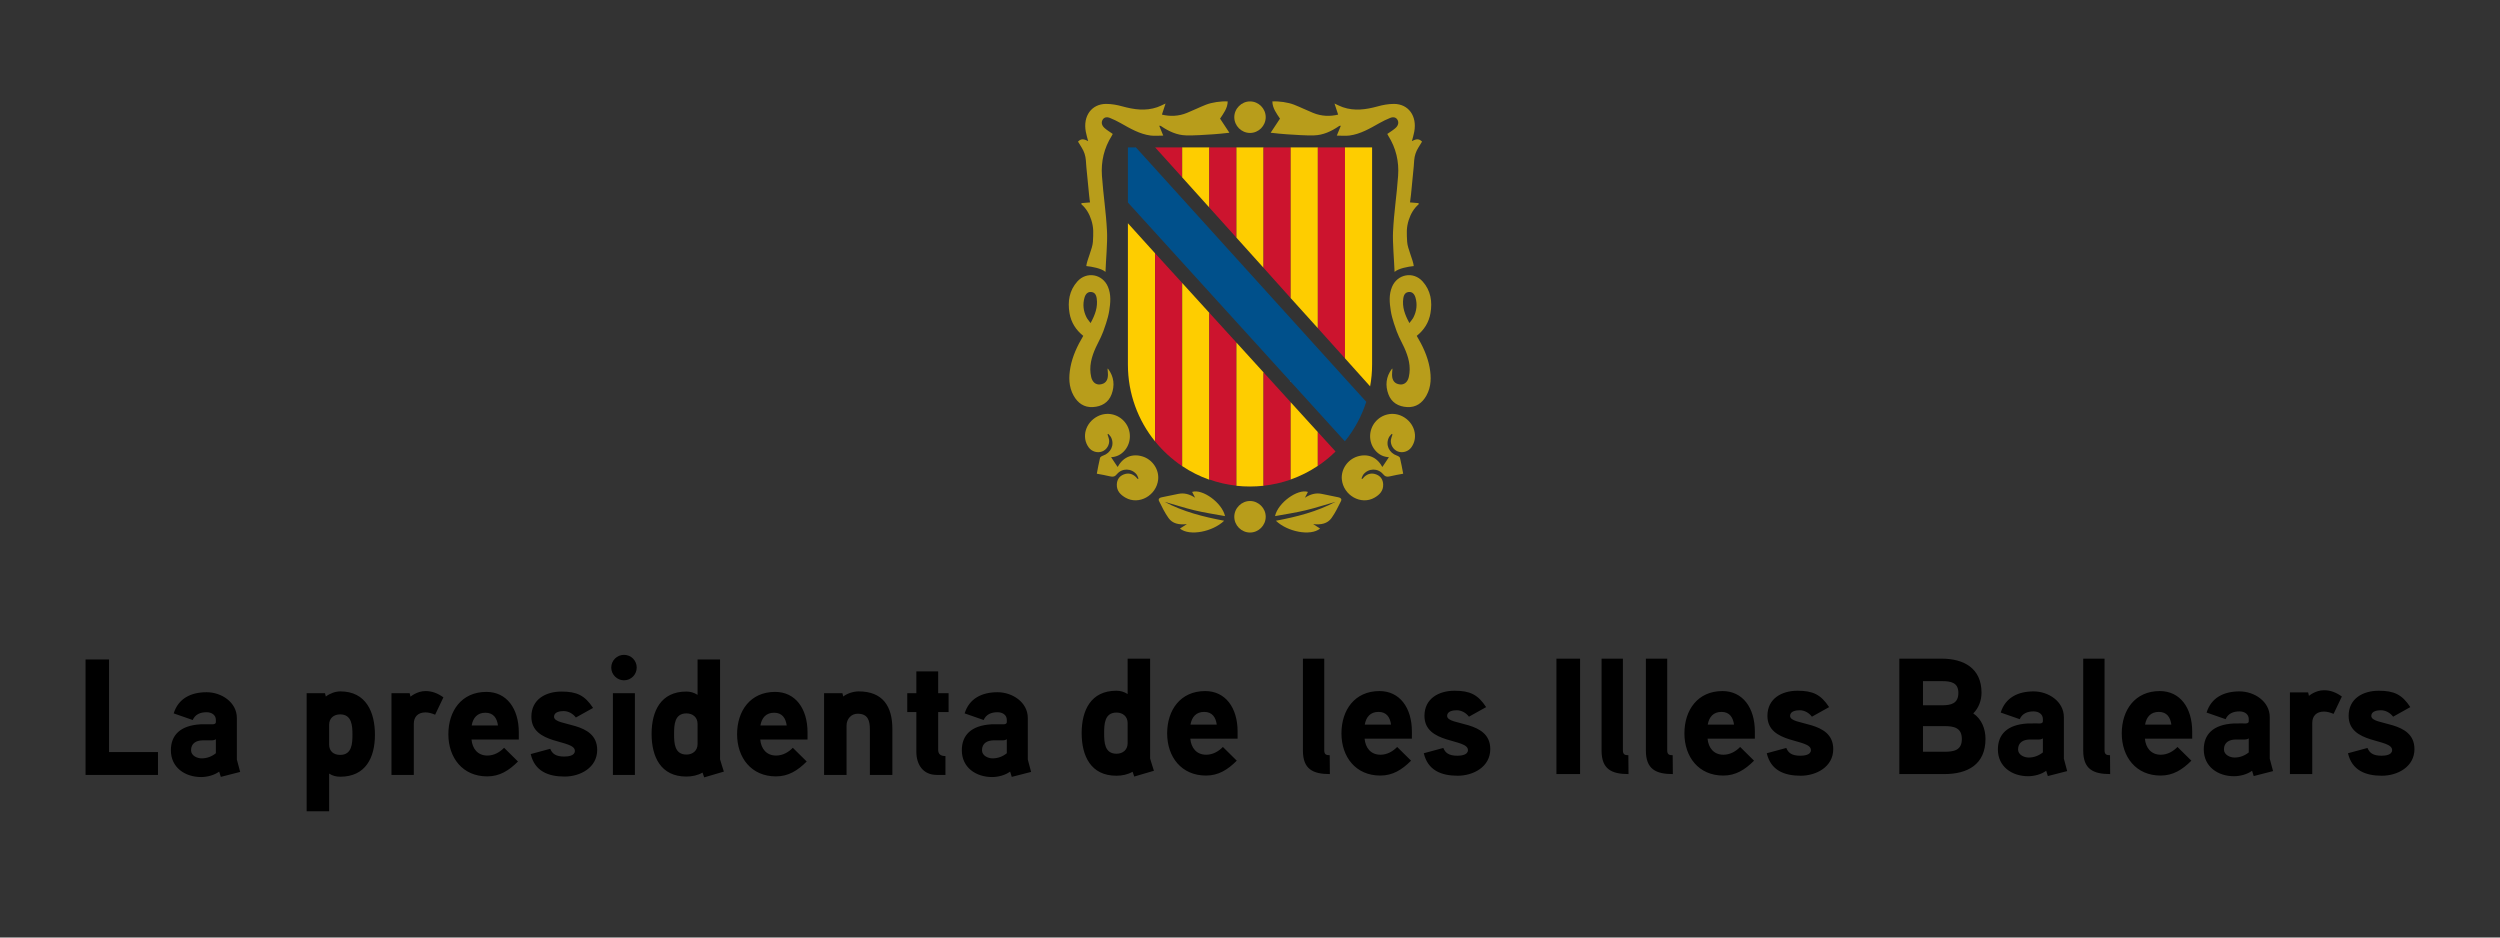 <?xml version="1.0" encoding="utf-8"?>
<!-- Generator: Adobe Illustrator 28.2.0, SVG Export Plug-In . SVG Version: 6.00 Build 0)  -->
<svg version="1.1" id="Capa_1" xmlns="http://www.w3.org/2000/svg" xmlns:xlink="http://www.w3.org/1999/xlink" x="0px" y="0px"
	 viewBox="0 0 453.54 170.08" style="enable-background:new 0 0 453.54 170.08;" xml:space="preserve">
<rect x="0" y="0" width="453.54" height="170.08" fill="#333333" stroke="none"/>
<style type="text/css">
	.st0{fill:#CC142E;}
	.st1{fill:#FECD00;}
	.st2{fill:#FFFFFF;}
	.st3{fill:#00508B;}
	.st4{fill:#B89D1B;}
</style>
<g>
	<g>
		<g>
			<path d="M438.02,135.9c0-5.34-7.83-4.14-7.83-6.03c0-0.87,1.11-1.02,1.74-1.02c0.87,0,1.71,0.48,2.22,1.17l3.12-1.74
				c-1.5-2.28-2.94-2.97-5.73-2.97c-2.85,0-5.46,1.41-5.46,4.56c0,5.19,7.89,4.05,7.89,6.21c0,0.9-1.26,1.02-1.92,1.02
				c-1.53,0-2.19-0.51-2.55-1.41l-3.54,0.96c0.72,3.09,3.15,4.08,6.15,4.08C434.96,140.73,438.02,139.11,438.02,135.9
				 M424.85,126.36c-1.05-0.75-2.07-1.14-3.24-1.14c-1.56,0-2.73,1.02-2.73,1.02l-0.15-0.63h-3.3v14.82h4.05v-9.27
				c0-1.26,0.75-2.07,2.13-2.07c0.57,0,1.17,0.18,1.74,0.42L424.85,126.36z M407.96,136.5c-0.75,0.6-1.62,0.93-2.58,0.93
				c-0.81,0-1.92-0.48-1.92-1.47c0-1.29,0.96-1.77,2.07-1.8h1.68c0.3,0,0.54-0.06,0.75-0.21V136.5z M411.77,137.64v-7.53
				c0-2.88-2.82-4.68-5.49-4.68c-2.85,0-5.13,1.14-5.97,3.84l3.45,1.2c0.45-1.02,1.38-1.41,2.52-1.41c0.93,0,1.68,0.51,1.68,1.38
				v0.42c0,0.18-0.12,0.36-0.51,0.39c0,0-1.26-0.03-2.25,0c-3.75,0.21-5.4,2.01-5.4,4.71c0,3.15,2.58,4.86,5.49,4.86
				c1.08,0,2.4-0.33,3.27-0.99l0.3,0.96l3.51-0.9L411.77,137.64z M389.15,131.46c0.24-1.38,1.02-2.31,2.49-2.31
				c1.47,0,2.1,0.99,2.28,2.31H389.15z M397.7,132.72c0-4.35-2.22-7.35-5.88-7.35c-4.5,0-6.9,3.45-6.9,7.68
				c0,4.26,2.58,7.65,7.05,7.65c2.25,0,3.93-1.05,5.58-2.7l-2.52-2.49c-0.72,0.75-1.77,1.41-3.03,1.41c-1.77,0-2.73-1.26-2.88-2.91
				h8.58V132.72z M382.79,137.01c-0.69,0-0.99-0.18-0.99-0.9v-16.62h-3.87v16.68c0,3.36,1.8,4.26,4.89,4.26L382.79,137.01z
				 M370.61,136.5c-0.75,0.6-1.62,0.93-2.58,0.93c-0.81,0-1.92-0.48-1.92-1.47c0-1.29,0.96-1.77,2.07-1.8h1.68
				c0.3,0,0.54-0.06,0.75-0.21V136.5z M374.42,137.64v-7.53c0-2.88-2.82-4.68-5.49-4.68c-2.85,0-5.13,1.14-5.97,3.84l3.45,1.2
				c0.45-1.02,1.38-1.41,2.52-1.41c0.93,0,1.68,0.51,1.68,1.38v0.42c0,0.18-0.12,0.36-0.51,0.39c0,0-1.26-0.03-2.25,0
				c-3.75,0.21-5.4,2.01-5.4,4.71c0,3.15,2.58,4.86,5.49,4.86c1.08,0,2.4-0.33,3.27-0.99l0.3,0.96l3.51-0.9L374.42,137.64z
				 M355.91,134.07c0,2.07-1.47,2.31-3.18,2.31h-3.87v-4.65h3.87C354.44,131.73,355.91,132,355.91,134.07 M355.28,125.7
				c0,1.95-1.35,2.25-2.97,2.25h-3.45v-4.38h3.45C353.9,123.57,355.28,123.81,355.28,125.7 M360.2,134.04c0-1.8-0.69-3.6-2.22-4.62
				c0.99-0.96,1.5-2.37,1.5-3.75c0-4.44-3.21-6.18-7.23-6.18h-7.68v20.94h8.16C356.96,140.43,360.2,138.69,360.2,134.04
				 M332.58,135.9c0-5.34-7.83-4.14-7.83-6.03c0-0.87,1.11-1.02,1.74-1.02c0.87,0,1.71,0.48,2.22,1.17l3.12-1.74
				c-1.5-2.28-2.94-2.97-5.73-2.97c-2.85,0-5.46,1.41-5.46,4.56c0,5.19,7.89,4.05,7.89,6.21c0,0.9-1.26,1.02-1.92,1.02
				c-1.53,0-2.19-0.51-2.55-1.41l-3.54,0.96c0.72,3.09,3.15,4.08,6.15,4.08C329.52,140.73,332.58,139.11,332.58,135.9
				 M309.81,131.46c0.24-1.38,1.02-2.31,2.49-2.31s2.1,0.99,2.28,2.31H309.81z M318.36,132.72c0-4.35-2.22-7.35-5.88-7.35
				c-4.5,0-6.9,3.45-6.9,7.68c0,4.26,2.58,7.65,7.05,7.65c2.25,0,3.93-1.05,5.58-2.7l-2.52-2.49c-0.72,0.75-1.77,1.41-3.03,1.41
				c-1.77,0-2.73-1.26-2.88-2.91h8.58V132.72z M303.45,137.01c-0.69,0-0.99-0.18-0.99-0.9v-16.62h-3.87v16.68
				c0,3.36,1.8,4.26,4.89,4.26L303.45,137.01z M295.41,137.01c-0.69,0-0.99-0.18-0.99-0.9v-16.62h-3.87v16.68
				c0,3.36,1.8,4.26,4.89,4.26L295.41,137.01z M286.65,119.49h-4.29v20.94h4.29V119.49z M270.36,135.9c0-5.34-7.83-4.14-7.83-6.03
				c0-0.87,1.11-1.02,1.74-1.02c0.87,0,1.71,0.48,2.22,1.17l3.12-1.74c-1.5-2.28-2.94-2.97-5.73-2.97c-2.85,0-5.46,1.41-5.46,4.56
				c0,5.19,7.89,4.05,7.89,6.21c0,0.9-1.26,1.02-1.92,1.02c-1.53,0-2.19-0.51-2.55-1.41l-3.54,0.96c0.72,3.09,3.15,4.08,6.15,4.08
				C267.3,140.73,270.36,139.11,270.36,135.9 M247.59,131.46c0.24-1.38,1.02-2.31,2.49-2.31c1.47,0,2.1,0.99,2.28,2.31H247.59z
				 M256.14,132.72c0-4.35-2.22-7.35-5.88-7.35c-4.5,0-6.9,3.45-6.9,7.68c0,4.26,2.58,7.65,7.05,7.65c2.25,0,3.93-1.05,5.58-2.7
				l-2.52-2.49c-0.72,0.75-1.77,1.41-3.03,1.41c-1.77,0-2.73-1.26-2.88-2.91h8.58V132.72z M241.23,137.01
				c-0.69,0-0.99-0.18-0.99-0.9v-16.62h-3.87v16.68c0,3.36,1.8,4.26,4.89,4.26L241.23,137.01z M215.97,131.46
				c0.24-1.38,1.02-2.31,2.49-2.31s2.1,0.99,2.28,2.31H215.97z M224.52,132.72c0-4.35-2.22-7.35-5.88-7.35c-4.5,0-6.9,3.45-6.9,7.68
				c0,4.26,2.58,7.65,7.05,7.65c2.25,0,3.93-1.05,5.58-2.7l-2.52-2.49c-0.72,0.75-1.77,1.41-3.03,1.41c-1.77,0-2.73-1.26-2.88-2.91
				h8.58V132.72z M204.57,134.85c0,1.17-0.87,1.89-2.01,1.89c-2.19,0-2.25-2.1-2.25-3.72c0-1.65,0.06-3.75,2.25-3.75
				c1.14,0,2.01,0.72,2.01,1.89V134.85z M209.34,139.83c-0.06-0.21-0.69-2.13-0.69-2.22v-18.12h-4.08v6.42
				c-0.66-0.42-1.32-0.6-2.04-0.6c-4.62,0-6.3,3.54-6.3,7.68s1.65,7.74,6.3,7.74c1.02,0,2.07-0.21,2.94-0.72l0.3,0.87L209.34,139.83
				z"/>
			<path d="M182.65,136.65c-0.75,0.6-1.62,0.93-2.58,0.93c-0.81,0-1.92-0.48-1.92-1.47c0-1.29,0.96-1.77,2.07-1.8h1.68
				c0.3,0,0.54-0.06,0.75-0.21V136.65z M186.46,137.79v-7.53c0-2.88-2.82-4.68-5.49-4.68c-2.85,0-5.13,1.14-5.97,3.84l3.45,1.2
				c0.45-1.02,1.38-1.41,2.52-1.41c0.93,0,1.68,0.51,1.68,1.38v0.42c0,0.18-0.12,0.36-0.51,0.39c0,0-1.26-0.03-2.25,0
				c-3.75,0.21-5.4,2.01-5.4,4.71c0,3.15,2.58,4.86,5.49,4.86c1.08,0,2.4-0.33,3.27-0.99l0.3,0.96l3.51-0.9L186.46,137.79z
				 M172.09,125.76h-1.89v-3.96h-3.96v3.96h-1.65v3.42h1.65v7.2c0,2.31,1.2,4.2,3.69,4.2h1.59v-3.42c-0.93,0-1.32-0.39-1.32-1.14
				v-6.84h1.89V125.76z M161.89,132.24c0-4.11-1.74-6.81-6.12-6.81c-0.96,0-2.13,0.39-2.79,0.93l-0.15-0.6h-3.33v14.82h4.08v-8.97
				c0-1.17,0.84-2.13,2.01-2.13c1.86,0,2.22,1.23,2.22,2.85v8.25h4.08V132.24z M137.95,131.61c0.24-1.38,1.02-2.31,2.49-2.31
				c1.47,0,2.1,0.99,2.28,2.31H137.95z M146.5,132.87c0-4.35-2.22-7.35-5.88-7.35c-4.5,0-6.9,3.45-6.9,7.68
				c0,4.26,2.58,7.65,7.05,7.65c2.25,0,3.93-1.05,5.58-2.7l-2.52-2.49c-0.72,0.75-1.77,1.41-3.03,1.41c-1.77,0-2.73-1.26-2.88-2.91
				h8.58V132.87z M126.55,135c0,1.17-0.87,1.89-2.01,1.89c-2.19,0-2.25-2.1-2.25-3.72c0-1.65,0.06-3.75,2.25-3.75
				c1.14,0,2.01,0.72,2.01,1.89V135z M131.32,139.98c-0.06-0.21-0.69-2.13-0.69-2.22v-18.12h-4.08v6.42
				c-0.66-0.42-1.32-0.6-2.04-0.6c-4.62,0-6.3,3.54-6.3,7.68s1.65,7.74,6.3,7.74c1.02,0,2.07-0.21,2.94-0.72l0.3,0.87L131.32,139.98
				z M115.18,125.76h-3.99v14.82h3.99V125.76z M115.51,121.11c0-1.29-1.02-2.31-2.31-2.31c-1.26,0-2.31,1.02-2.31,2.31
				c0,1.26,1.05,2.31,2.31,2.31C114.49,123.42,115.51,122.37,115.51,121.11 M108.34,136.05c0-5.34-7.83-4.14-7.83-6.03
				c0-0.87,1.11-1.02,1.74-1.02c0.87,0,1.71,0.48,2.22,1.17l3.12-1.74c-1.5-2.28-2.94-2.97-5.73-2.97c-2.85,0-5.46,1.41-5.46,4.56
				c0,5.19,7.89,4.05,7.89,6.21c0,0.9-1.26,1.02-1.92,1.02c-1.53,0-2.19-0.51-2.55-1.41l-3.54,0.96c0.72,3.09,3.15,4.08,6.15,4.08
				C105.28,140.88,108.34,139.26,108.34,136.05 M85.57,131.61c0.24-1.38,1.02-2.31,2.49-2.31s2.1,0.99,2.28,2.31H85.57z
				 M94.12,132.87c0-4.35-2.22-7.35-5.88-7.35c-4.5,0-6.9,3.45-6.9,7.68c0,4.26,2.58,7.65,7.05,7.65c2.25,0,3.93-1.05,5.58-2.7
				l-2.52-2.49c-0.72,0.75-1.77,1.41-3.03,1.41c-1.77,0-2.73-1.26-2.88-2.91h8.58V132.87z M80.44,126.51
				c-1.05-0.75-2.07-1.14-3.24-1.14c-1.56,0-2.73,1.02-2.73,1.02l-0.15-0.63h-3.3v14.82h4.05v-9.27c0-1.26,0.75-2.07,2.13-2.07
				c0.57,0,1.17,0.18,1.74,0.42L80.44,126.51z M63.94,133.29c0,1.59-0.09,3.66-2.22,3.66c-1.2,0-2.01-0.66-2.01-1.89v-3.57
				c0-1.2,0.84-1.89,2.01-1.89C63.85,129.6,63.94,131.7,63.94,133.29 M68.02,133.29c0-4.11-1.62-7.86-6.27-7.86
				c-0.9,0-1.89,0.36-2.64,0.93l-0.15-0.6h-3.33v21.42h4.08v-6.84c0.63,0.42,1.32,0.57,2.01,0.57
				C66.34,140.91,68.02,137.43,68.02,133.29 M39.16,136.65c-0.75,0.6-1.62,0.93-2.58,0.93c-0.81,0-1.92-0.48-1.92-1.47
				c0-1.29,0.96-1.77,2.07-1.8h1.68c0.3,0,0.54-0.06,0.75-0.21V136.65z M42.97,137.79v-7.53c0-2.88-2.82-4.68-5.49-4.68
				c-2.85,0-5.13,1.14-5.97,3.84l3.45,1.2c0.45-1.02,1.38-1.41,2.52-1.41c0.93,0,1.68,0.51,1.68,1.38v0.42
				c0,0.18-0.12,0.36-0.51,0.39c0,0-1.26-0.03-2.25,0c-3.75,0.21-5.4,2.01-5.4,4.71c0,3.15,2.58,4.86,5.49,4.86
				c1.08,0,2.4-0.33,3.27-0.99l0.3,0.96l3.51-0.9L42.97,137.79z M28.66,136.44h-8.88v-16.8h-4.26v20.94h13.14V136.44z"/>
		</g>
		<polygon class="st0" points="214.47,26.74 209.56,26.74 214.47,32.18 		"/>
		<polygon class="st1" points="214.47,31.66 214.47,26.74 219.39,26.74 219.39,37.65 214.47,32.18 		"/>
		<polygon class="st0" points="219.39,26.74 224.31,26.74 224.31,43.12 219.39,37.65 		"/>
		<polygon class="st1" points="224.31,26.74 229.23,26.74 229.23,48.59 224.31,43.12 		"/>
		<polygon class="st0" points="229.23,26.74 234.15,26.74 234.15,54.08 229.23,48.59 		"/>
		<polygon class="st1" points="234.15,52.58 234.15,26.74 239.08,26.74 239.08,56.27 239.08,59.54 234.15,54.08 		"/>
		<polygon class="st0" points="239.08,26.74 244,26.74 244,65.01 239.08,59.54 		"/>
		<g>
			<path class="st1" d="M244,65.01V26.74h4.92v39.38c0,1.36-0.12,2.68-0.36,3.97L244,65.01z"/>
			<path class="st1" d="M204.62,66.15c0,5.27,1.84,10.12,4.92,13.92V45.94l-4.92-5.44V66.15z"/>
			<path class="st0" d="M209.55,45.94v34.13c1.4,1.73,3.06,3.25,4.92,4.5V51.34L209.55,45.94z"/>
			<path class="st1" d="M214.47,51.34v33.22c1.52,1.02,3.17,1.85,4.92,2.47V56.75L214.47,51.34z"/>
			<path class="st0" d="M219.39,86.99c1.57,0.55,3.21,0.94,4.92,1.12V62.15l-4.92-5.4V86.99z"/>
			<path class="st1" d="M224.31,84.57v3.56c0.81,0.09,1.63,0.13,2.46,0.13s1.65-0.05,2.46-0.13V67.56l-4.92-5.41V84.57z"/>
			<path class="st0" d="M234.15,72.97l-4.92-5.41v20.56c1.71-0.19,3.36-0.57,4.92-1.12V72.97z"/>
		</g>
		<polygon class="st2" points="234.15,69.28 234.22,69.23 234.15,69.16 		"/>
		<g>
			<path class="st1" d="M234.15,86.99c1.75-0.62,3.4-1.45,4.92-2.47v-6.14l-4.92-5.41V86.99z"/>
			<path class="st0" d="M239.08,78.38v6.15c1.15-0.77,2.23-1.65,3.21-2.62L239.08,78.38z"/>
			<path class="st3" d="M244,80.04c1.7-2.1,3.02-4.52,3.86-7.15l-2.6-2.86l-39.19-43.29l-1.45,0v10c0,0,38.37,42.24,38.37,42.23
				l0.98,1.07L244,80.04z"/>
			<path class="st4" d="M195.57,25.69c0.51-0.51,0.97-0.56,1.84-0.08c-0.15-0.59-0.33-1.15-0.43-1.72
				c-0.53-2.83,1.04-5.03,3.68-5.04c0.99,0,2,0.18,2.96,0.45c2.11,0.58,4.2,0.88,6.32,0.15c0.45-0.15,0.87-0.38,1.51-0.67
				c-0.25,0.75-0.44,1.36-0.66,2.01c1.48,0.36,3.02,0.31,4.52-0.3c1.17-0.47,2.31-1.04,3.48-1.5c1.09-0.42,2.71-0.66,3.93-0.59
				c0.01,1.19-0.79,2.24-1.38,3.12c0.56,0.84,1.09,1.65,1.69,2.56c-1.07,0.11-1.97,0.23-2.89,0.28c-1.66,0.1-3.32,0.24-4.98,0.2
				c-1.63-0.04-3.13-0.73-4.51-1.67c-0.08-0.05-0.16-0.1-0.35-0.08c0.22,0.55,0.45,1.1,0.73,1.79c-0.82,0-1.57,0.08-2.29-0.01
				c-1.97-0.26-3.7-1.27-5.43-2.25c-0.64-0.36-1.29-0.68-1.97-0.95c-0.64-0.25-1.11-0.07-1.35,0.41c-0.23,0.46-0.1,1.01,0.43,1.46
				c0.44,0.38,0.94,0.68,1.45,1.04c-0.05,0.1-0.12,0.24-0.2,0.37c-1.37,2.19-1.95,4.61-1.76,7.24c0.27,3.76,0.73,6.35,0.92,10.11
				c0.1,1.95-0.21,5.34-0.28,7.31c-0.7-0.64-2.5-0.97-3.48-1.06c0.11-1.11,1.13-3.17,1.2-4.4c0.08-1.52,0.17-2.54-0.3-3.99
				c-0.36-1.11-0.93-2.08-1.79-2.82c0.01-0.07,0.01-0.14,0.01-0.21c0.51-0.04,1.01-0.08,1.56-0.13c-0.08-0.35-0.29-2.48-0.33-2.97
				c-0.14-1.71-0.2-1.77-0.34-3.48c-0.06-0.8-0.07-1.64-0.32-2.38C196.53,27.13,196.01,26.46,195.57,25.69"/>
			<path class="st4" d="M197.85,58.61c0.82-1.49,1.34-2.9,1.11-4.49c-0.11-0.76-0.46-1.12-1.05-1.15c-0.55-0.03-0.97,0.33-1.17,1.05
				c-0.34,1.21-0.2,2.39,0.35,3.51C197.26,57.89,197.55,58.19,197.85,58.61 M198.81,63.01c-0.78,1.71-1.29,3.48-0.85,5.39
				c0.22,0.95,0.86,1.44,1.63,1.34c0.9-0.11,1.39-0.67,1.41-1.7c0.01-0.38-0.05-0.77-0.08-1.16c0.05,0.02,0.1,0.02,0.12,0.05
				c1.06,1.42,1.22,2.99,0.62,4.6c-0.57,1.53-1.84,2.23-3.4,2.32c-1.59,0.09-2.73-0.72-3.49-2.08c-0.91-1.63-0.9-3.38-0.58-5.14
				c0.38-2.04,1.25-3.88,2.33-5.7c-1.34-1.07-2.2-2.43-2.49-4.11c-0.36-2.11-0.06-4.1,1.42-5.76c1.68-1.88,4.57-1.36,5.55,0.97
				c0.6,1.43,0.46,2.9,0.23,4.36c-0.12,0.76-0.33,1.52-0.57,2.26C199.91,61.01,199.57,61.4,198.81,63.01"/>
			<path class="st4" d="M201.57,82.94c0.39,0.58,0.79,1.18,1.18,1.77c-0.05,0.06,0.03-0.01,0.08-0.1c0.95-1.71,2.62-2.38,4.48-1.79
				c1.78,0.57,2.98,2.36,2.8,4.17c-0.3,2.89-3.48,4.69-5.92,3.3c-0.91-0.52-1.63-1.24-1.58-2.41c0.04-0.85,0.43-1.48,1.23-1.8
				c0.81-0.32,1.56-0.17,2.2,0.43c0.13,0.12,0.24,0.26,0.35,0.38c0.05-0.02,0.11-0.05,0.16-0.07c-0.12-0.25-0.19-0.53-0.35-0.74
				c-0.91-1.15-2.62-1.2-3.57-0.06c-0.37,0.45-0.7,0.53-1.23,0.4c-0.78-0.2-1.58-0.32-2.42-0.48c0.19-0.97,0.35-1.92,0.58-2.86
				c0.04-0.18,0.34-0.35,0.55-0.42c1.44-0.5,2.11-1.95,1.47-3.29c-0.12-0.25-0.34-0.44-0.52-0.66c-0.05,0.03-0.09,0.07-0.14,0.1
				c0.1,0.33,0.24,0.64,0.29,0.97c0.12,0.9-0.43,1.81-1.25,2.12c-0.87,0.34-1.92,0.02-2.47-0.76c-1.32-1.84-0.57-4.47,1.61-5.6
				c1.69-0.88,3.74-0.45,4.96,1.03c1.21,1.46,1.23,3.61,0.05,5.07C203.41,82.5,202.52,82.9,201.57,82.94"/>
			<path class="st4" d="M222.08,94.47c-2.06,1.99-6.27,2.85-8.02,1.42c0.36-0.24,0.71-0.46,1.26-0.81c-1.44,0.16-2.6-0.08-3.33-1.1
				c-0.68-0.95-1.2-2.03-1.72-3.08c-0.2-0.41,0.11-0.62,0.51-0.69c0.99-0.2,1.98-0.41,2.97-0.61c1.1-0.23,2.07,0.06,3.06,0.69
				c-0.18-0.35-0.36-0.7-0.54-1.05c1.85-0.61,5.44,1.96,5.97,4.39c-1.9-0.35-3.76-0.62-5.57-1.06c-1.81-0.43-3.59-1.03-5.39-1.53
				C214.64,92.83,218.3,93.76,222.08,94.47"/>
			<path class="st4" d="M257.98,25.69c-0.51-0.51-0.97-0.56-1.84-0.08c0.15-0.59,0.33-1.15,0.43-1.72c0.53-2.83-1.04-5.03-3.68-5.04
				c-0.99,0-2,0.18-2.96,0.45c-2.11,0.58-4.2,0.88-6.32,0.15c-0.45-0.15-0.87-0.38-1.51-0.67c0.25,0.75,0.44,1.36,0.66,2.01
				c-1.48,0.36-3.02,0.31-4.52-0.3c-1.17-0.47-2.31-1.04-3.48-1.5c-1.09-0.42-2.71-0.66-3.93-0.59c-0.01,1.19,0.79,2.24,1.38,3.12
				c-0.56,0.84-1.09,1.65-1.69,2.56c1.07,0.11,1.97,0.23,2.89,0.28c1.66,0.1,3.32,0.24,4.98,0.2c1.63-0.04,3.13-0.73,4.51-1.67
				c0.08-0.05,0.16-0.1,0.35-0.08c-0.22,0.55-0.45,1.1-0.73,1.79c0.82,0,1.57,0.08,2.29-0.01c1.97-0.26,3.7-1.27,5.43-2.25
				c0.64-0.36,1.29-0.68,1.97-0.95c0.64-0.25,1.11-0.07,1.35,0.41c0.23,0.46,0.1,1.01-0.43,1.46c-0.44,0.38-0.94,0.68-1.45,1.04
				c0.05,0.1,0.12,0.24,0.2,0.37c1.37,2.19,1.95,4.61,1.76,7.24c-0.27,3.76-0.73,6.35-0.92,10.11c-0.1,1.95,0.21,5.34,0.28,7.31
				c0.7-0.64,2.5-0.97,3.48-1.06c-0.11-1.11-1.13-3.17-1.2-4.4c-0.08-1.52-0.17-2.54,0.3-3.99c0.36-1.11,0.93-2.08,1.79-2.82
				c-0.01-0.07-0.01-0.14-0.01-0.21c-0.51-0.04-1.01-0.08-1.56-0.13c0.08-0.35,0.29-2.48,0.33-2.97c0.14-1.71,0.2-1.77,0.34-3.48
				c0.06-0.8,0.07-1.64,0.32-2.38C257.02,27.13,257.54,26.46,257.98,25.69"/>
			<path class="st4" d="M255.69,58.61c-0.82-1.49-1.34-2.9-1.11-4.49c0.11-0.76,0.46-1.12,1.05-1.15c0.55-0.03,0.97,0.33,1.17,1.05
				c0.34,1.21,0.2,2.39-0.35,3.51C256.28,57.89,255.99,58.19,255.69,58.61 M254.73,63.01c0.78,1.71,1.29,3.48,0.85,5.39
				c-0.22,0.95-0.86,1.44-1.63,1.34c-0.9-0.11-1.39-0.67-1.41-1.7c-0.01-0.38,0.05-0.77,0.08-1.16c-0.05,0.02-0.1,0.02-0.12,0.05
				c-1.06,1.42-1.22,2.99-0.62,4.6c0.57,1.53,1.84,2.23,3.4,2.32c1.59,0.09,2.73-0.72,3.49-2.08c0.91-1.63,0.9-3.38,0.58-5.14
				c-0.38-2.04-1.25-3.88-2.33-5.7c1.34-1.07,2.2-2.43,2.49-4.11c0.36-2.11,0.06-4.1-1.42-5.76c-1.68-1.88-4.57-1.36-5.55,0.97
				c-0.6,1.43-0.46,2.9-0.23,4.36c0.12,0.76,0.33,1.52,0.57,2.26C253.63,61.01,253.97,61.4,254.73,63.01"/>
			<path class="st4" d="M251.97,82.94c-0.39,0.58-0.79,1.18-1.18,1.77c0.05,0.06-0.03-0.01-0.08-0.1c-0.95-1.71-2.62-2.38-4.48-1.79
				c-1.78,0.57-2.98,2.36-2.8,4.17c0.3,2.89,3.48,4.69,5.92,3.3c0.91-0.52,1.63-1.24,1.58-2.41c-0.04-0.85-0.43-1.48-1.23-1.8
				c-0.81-0.32-1.56-0.17-2.2,0.43c-0.13,0.12-0.24,0.26-0.35,0.38c-0.05-0.02-0.11-0.05-0.16-0.07c0.12-0.25,0.19-0.53,0.35-0.74
				c0.91-1.15,2.62-1.2,3.57-0.06c0.37,0.45,0.7,0.53,1.23,0.4c0.78-0.2,1.58-0.32,2.42-0.48c-0.19-0.97-0.35-1.92-0.58-2.86
				c-0.04-0.18-0.34-0.35-0.55-0.42c-1.44-0.5-2.11-1.95-1.47-3.29c0.12-0.25,0.34-0.44,0.52-0.66c0.05,0.03,0.09,0.07,0.14,0.1
				c-0.1,0.33-0.24,0.64-0.29,0.97c-0.12,0.9,0.43,1.81,1.25,2.12c0.87,0.34,1.92,0.02,2.47-0.76c1.32-1.84,0.57-4.47-1.61-5.6
				c-1.69-0.88-3.74-0.45-4.96,1.03c-1.21,1.46-1.23,3.61-0.05,5.07C250.13,82.5,251.02,82.9,251.97,82.94"/>
			<path class="st4" d="M231.47,94.47c2.06,1.99,6.27,2.85,8.02,1.42c-0.36-0.24-0.71-0.46-1.26-0.81c1.44,0.16,2.6-0.08,3.33-1.1
				c0.68-0.95,1.2-2.03,1.72-3.08c0.2-0.41-0.11-0.62-0.51-0.69c-0.99-0.2-1.98-0.41-2.97-0.61c-1.1-0.23-2.07,0.06-3.06,0.69
				c0.18-0.35,0.36-0.7,0.54-1.05c-1.85-0.61-5.44,1.96-5.97,4.39c1.9-0.35,3.76-0.62,5.57-1.06c1.81-0.43,3.59-1.03,5.39-1.53
				C238.9,92.83,235.25,93.76,231.47,94.47"/>
			<path class="st4" d="M229.62,93.74c0,1.59-1.3,2.88-2.87,2.87c-1.55-0.02-2.82-1.29-2.83-2.85c-0.01-1.56,1.32-2.89,2.88-2.87
				C228.34,90.91,229.62,92.2,229.62,93.74"/>
			<path class="st4" d="M229.62,21.25c0,1.59-1.3,2.88-2.87,2.87c-1.55-0.02-2.82-1.29-2.83-2.85c-0.01-1.56,1.32-2.89,2.88-2.87
				C228.34,18.41,229.62,19.7,229.62,21.25"/>
		</g>
	</g>
</g>
</svg>
